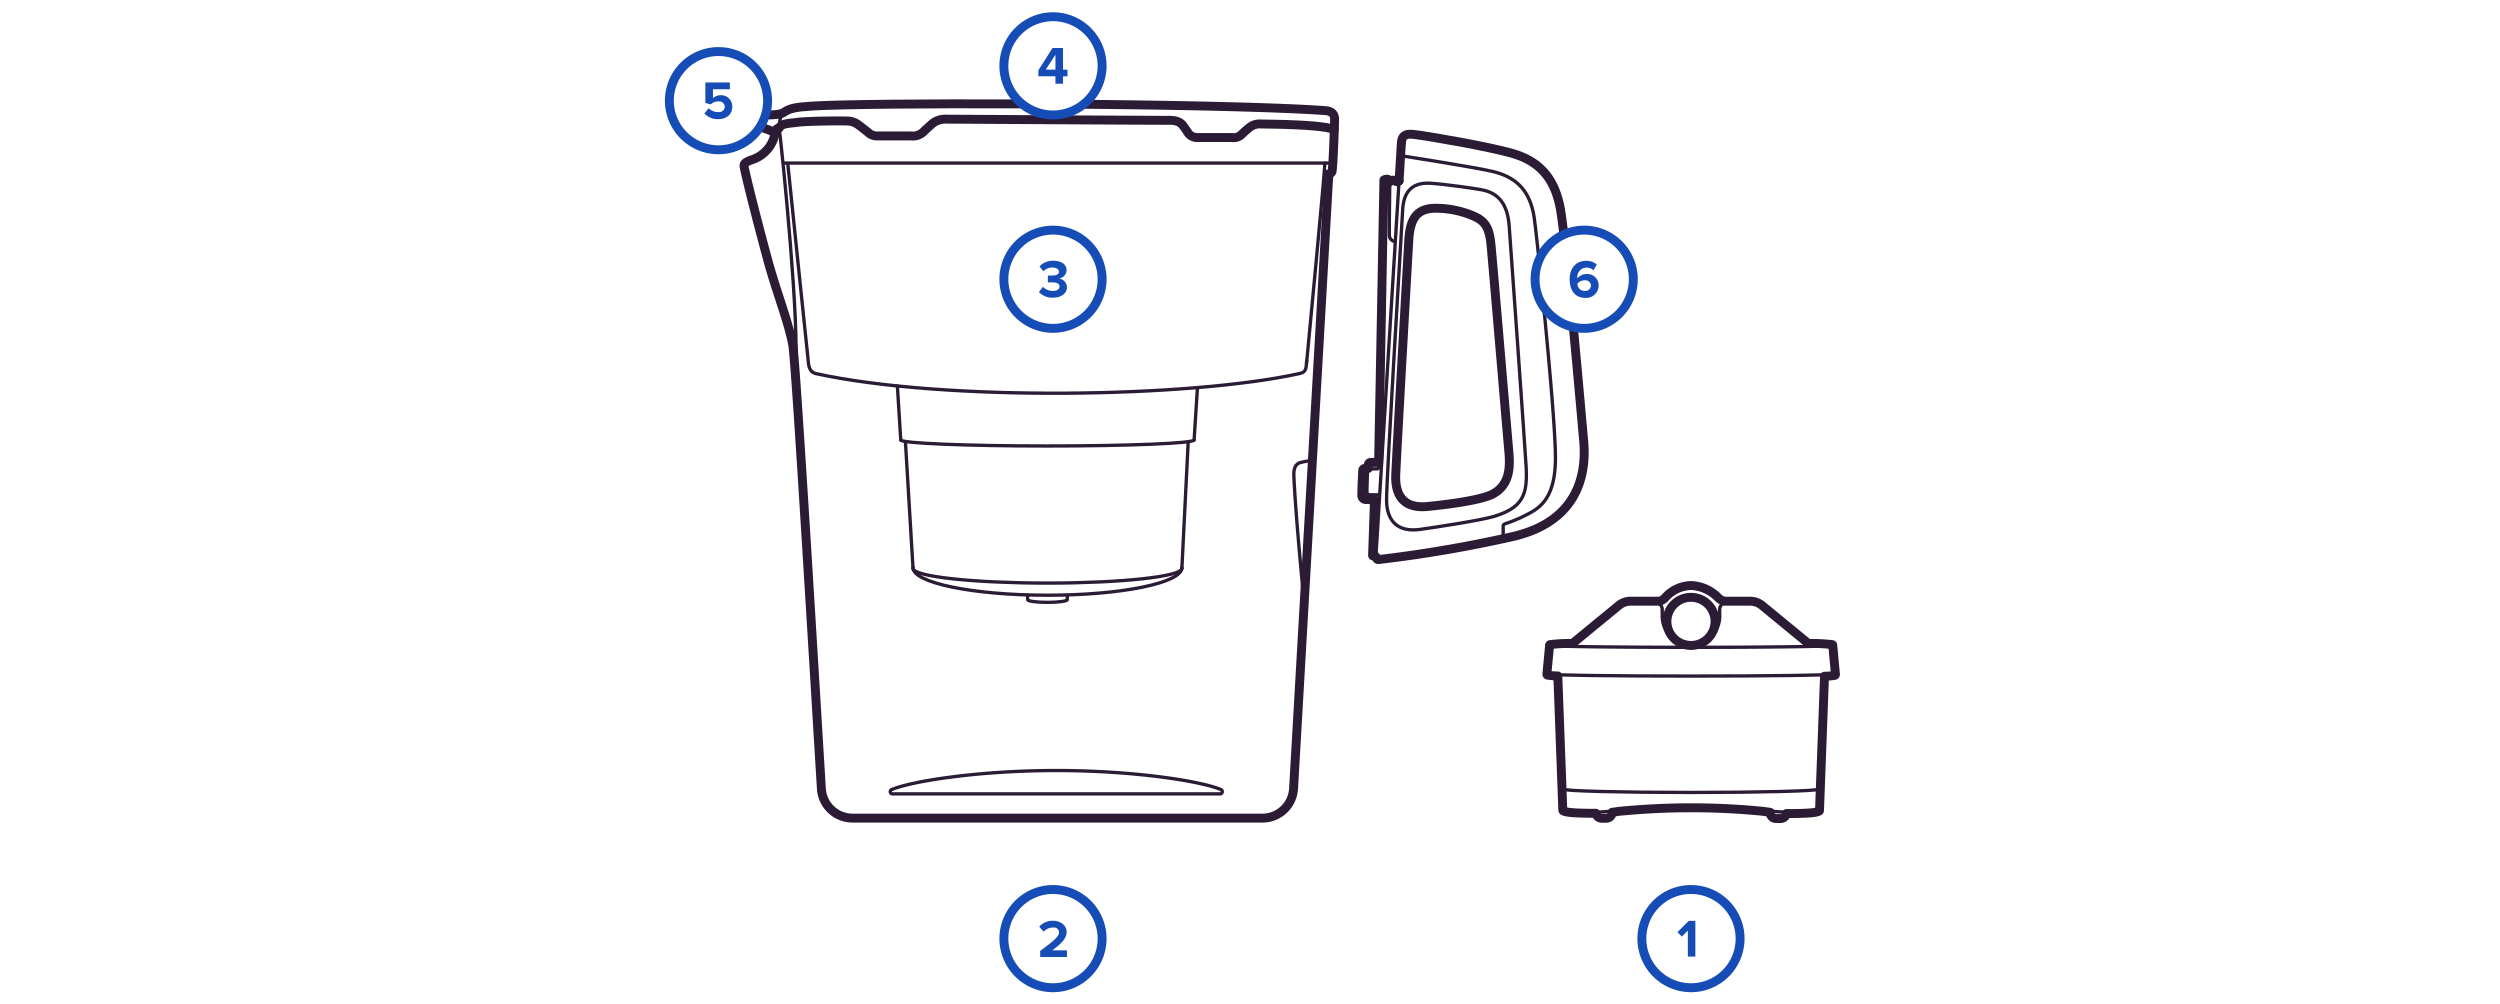 <svg id="Layer_3" data-name="Layer 3" xmlns="http://www.w3.org/2000/svg" viewBox="0 0 560 225">
  <defs>
    <style>
      .cls-1 {
        fill: #164cb5;
      }

      .cls-2, .cls-3 {
        fill: none;
        stroke: #2b1b35;
        stroke-linecap: round;
        stroke-linejoin: round;
      }

      .cls-2 {
        stroke-width: 0.75px;
      }

      .cls-3 {
        stroke-width: 2px;
      }
    </style>
  </defs>
  <title>Complectation_big_jug_filters_560</title>
  <g>
    <g>
      <path class="cls-1" d="M235.87,200.25a10,10,0,1,1-10,10,10,10,0,0,1,10-10m0-2a12,12,0,1,0,12,12,12,12,0,0,0-12-12h0Z"/>
      <path class="cls-1" d="M233,214.31V213c3.27-2.42,4.23-3.25,4.23-4.23a1.14,1.14,0,0,0-1.3-1,2.86,2.86,0,0,0-2.15.92l-1-1.13a4.07,4.07,0,0,1,3.08-1.31c1.7,0,3.06,1,3.06,2.55,0,1.37-1.13,2.55-3.2,4.07H239v1.5h-6Z"/>
    </g>
    <g>
      <path class="cls-1" d="M378.78,200.25a10,10,0,1,1-10,10,10,10,0,0,1,10-10m0-2a12,12,0,1,0,12,12,12,12,0,0,0-12-12h0Z"/>
      <path class="cls-1" d="M378.08,214.25v-5.8l-1.33,1.36-1-1,2.52-2.53h1.49v8h-1.7Z"/>
    </g>
    <g>
      <path class="cls-1" d="M235.87,52.55a10,10,0,1,1-10,10,10,10,0,0,1,10-10m0-2a12,12,0,1,0,12,12,12,12,0,0,0-12-12h0Z"/>
      <path class="cls-1" d="M232.72,65.4l0.89-1.14a3.19,3.19,0,0,0,2.21.91c1,0,1.51-.42,1.51-1s-0.49-.92-1.61-0.92l-1,0V61.72c0.14,0,.7,0,1,0,0.89,0,1.48-.26,1.48-0.85s-0.65-.95-1.49-0.95a2.88,2.88,0,0,0-2,.83l-0.85-1.07a3.94,3.94,0,0,1,3.06-1.27c1.87,0,3,.84,3,2.17a2,2,0,0,1-1.75,1.82A2,2,0,0,1,239,64.33c0,1.38-1.24,2.35-3.15,2.35A4,4,0,0,1,232.72,65.4Z"/>
    </g>
    <g>
      <path class="cls-2" d="M178.09,82.9c1.22-8.75-2.86-48.85-3.55-54.19"/>
      <path class="cls-2" d="M292.7,80.86c-0.13,2.06-.27,2.52-1.67,2.83-24.51,5.4-79.45,6.3-108.25,0-1.87-.41-1.67-2.7-1.8-3.47-0.1-.59-3-29-4.5-43.39"/>
      <path class="cls-2" d="M292.67,81.35s4.18-43.7,4.1-44.81"/>
      <path class="cls-2" d="M173.65,29.67a1,1,0,0,1,.89-1c0.52-1.06,2.15-1,4.22-1.29,2.33-.28,10.14-0.35,11.48-0.25a4.32,4.32,0,0,1,2.1.88c0.46,0.33,1.59,1.22,2.13,1.66a2.8,2.8,0,0,0,2,.78c1.21,0,6.84,0,7.54,0a3.44,3.44,0,0,0,2.91-1c0.56-.56,1.25-1.15,1.93-1.76a4.59,4.59,0,0,1,3-1c1,0,48.45.29,49.75,0.26s2.57,0.14,3.3,1.07c0.32,0.41.72,0.95,1.07,1.5a2.5,2.5,0,0,0,2.31,1.29c0.77,0,6.81,0,7.67,0a2.56,2.56,0,0,0,2.1-.62A21.22,21.22,0,0,1,280,28.47a3.6,3.6,0,0,1,2.4-.7c3.58,0.05,14.08.17,16.44,1.27"/>
      <path class="cls-2" d="M273.18,177.83a0.5,0.5,0,0,0,.21-1c-4.34-1.82-19.16-4.23-36.78-4.23s-32.44,2.42-36.78,4.23a0.5,0.5,0,0,0,.21,1h73.14Z"/>
      <path class="cls-2" d="M293.89,103.14a19.2,19.2,0,0,0-2.77.52c-1.29.51-1.34,2-1.29,3.09,0.43,9.59,2.35,28.67,2.35,28.67"/>
      <path class="cls-2" d="M175.58,25.17c-0.87.6-1,2.48-1,3.3"/>
      <path class="cls-3" d="M228.51,23.27c-21.1-.08-40.1.09-46.58,0.49-3.71.23-5.06,0.51-6.35,1.41-0.71.5-2.3,0.56-3.82,0.59"/>
      <path class="cls-3" d="M170.48,28.47c0.93,0.34,2,.73,3.17,1.2a7.68,7.68,0,0,1-5.4,6.17c-0.8.31-1.59,0.64-1.59,1.29s2.57,11.06,5.45,21.6c1.78,6.51,4.63,13.76,5.48,18.64,0.69,3.94,4.8,73.2,6.4,99.28a7,7,0,0,0,7,6.61h91.77a7,7,0,0,0,7-6.64l7.9-137.69a0.73,0.73,0,0,0,.73-0.56c0.26-1.66.56-11,.56-11.66,0-1-.51-1.82-2.06-1.93-10.52-.75-32.15-1.22-54-1.42"/>
      <path class="cls-3" d="M173.65,29.67a1,1,0,0,1,.89-1c0.52-1.06,2.15-1,4.22-1.29,2.33-.28,10.14-0.35,11.48-0.25a4.32,4.32,0,0,1,2.1.88c0.46,0.33,1.59,1.22,2.13,1.66a2.8,2.8,0,0,0,2,.78c1.21,0,6.84,0,7.54,0a3.44,3.44,0,0,0,2.91-1c0.56-.56,1.25-1.15,1.93-1.76a4.59,4.59,0,0,1,3-1c1,0,48.45.29,49.75,0.26s2.57,0.14,3.3,1.07c0.32,0.41.72,0.95,1.07,1.5a2.5,2.5,0,0,0,2.31,1.29c0.77,0,6.81,0,7.67,0a2.56,2.56,0,0,0,2.1-.62A21.22,21.22,0,0,1,280,28.47a3.6,3.6,0,0,1,2.4-.7c3.58,0.05,14.08.17,16.44,1.27"/>
      <line class="cls-2" x1="298.53" y1="36.53" x2="175.58" y2="36.53"/>
      <g>
        <path class="cls-2" d="M264.74,127.32c0,1.82-13.48,3.29-30.11,3.29s-30.11-1.47-30.11-3.29"/>
        <line class="cls-2" x1="204.52" y1="127.32" x2="202.81" y2="98.9"/>
        <line class="cls-2" x1="264.74" y1="127.34" x2="266.15" y2="99.08"/>
        <path class="cls-2" d="M264.74,127.16c0,3.41-13.48,6.17-30.11,6.17s-30.11-2.76-30.11-6.17"/>
        <path class="cls-2" d="M230.19,133.33v1c0,0.33,2,.6,4.44.6s4.44-.27,4.44-0.6v-1"/>
        <path class="cls-2" d="M267.48,98.55c0,0.75-14.71,1.35-32.86,1.35s-32.86-.61-32.86-1.35"/>
        <line class="cls-2" x1="201.77" y1="98.55" x2="201.01" y2="86.46"/>
        <line class="cls-2" x1="267.48" y1="98.55" x2="268.23" y2="86.82"/>
      </g>
    </g>
    <g>
      <path class="cls-2" d="M315.58,53.65c0.3-4.81,1.91-7,6-7a21.38,21.38,0,0,1,7.9,1.5c3,1.16,4.1,2.47,4.51,6.74,0.51,5.39,3.82,44.55,4,46.37,0.28,3.26.28,7.34-3.61,9.4-3,1.61-12.64,2.61-14.73,2.8-4.21.38-7.25-1.41-7-7.2S315.45,55.84,315.58,53.65Z"/>
      <path class="cls-2" d="M352.42,73.25c1.13,11.89,2.13,23.44,2.3,25.2,0.49,5.15.62,18-16,21.77a287.43,287.43,0,0,1-29.84,5.11c-0.56.09-.56-0.39-0.69-0.64s-0.73,0-.73-0.3,0.43-12.45.43-12.45c-0.21,0-1,0-1.84-.05a0.91,0.91,0,0,1-1-1c0-1.51.17-5.05,0.21-5.56s0.8-.44,1.23-0.4c0-.6-0.19-1.35.68-1.35h1.64S310,40.53,310,40.32a1.19,1.19,0,0,1,.94-0.13,0.72,0.72,0,0,1,.37.53,0.92,0.92,0,0,1,1.25-.19,0.56,0.56,0,0,0,.82,0"/>
      <path class="cls-2" d="M313.91,32c0.12-1.92,1.3-2.06,2.83-1.88,3.33,0.38,16.89,2.76,22,4.23,5.92,1.72,9.21,5.26,10.62,11.58,0.24,1.08.55,3.32,0.91,6.28"/>
      <path class="cls-3" d="M352.45,73.56c1.12,11.78,2.1,23.14,2.27,24.89,0.49,5.15.62,18-16,21.77a287.43,287.43,0,0,1-29.84,5.11c-0.56.09-.56-0.39-0.69-0.64s-0.73,0-.73-0.3,0.43-12.45.43-12.45c-0.21,0-1,0-1.84-.05a0.91,0.91,0,0,1-1-1c0-1.51.17-5.05,0.21-5.56s0.8-.44,1.23-0.4c0-.6-0.19-1.35.68-1.35h1.64S310,40.53,310,40.32a1.19,1.19,0,0,1,.94-0.13,0.72,0.72,0,0,1,.37.53,0.92,0.92,0,0,1,1.25-.19,0.56,0.56,0,0,0,.82,0"/>
      <path class="cls-3" d="M313.91,32c0.12-1.92,1.3-2.06,2.83-1.88,3.33,0.38,16.89,2.76,22,4.23,5.92,1.72,9.21,5.26,10.62,11.58,0.23,1,.54,3.19.88,6"/>
      <line class="cls-2" x1="308.2" y1="124.68" x2="313.91" y2="32.04"/>
      <path class="cls-2" d="M312.55,54.1a1.41,1.41,0,0,1-1.33-1.4c-0.05-1.95.1-12.17,0.1-12.17"/>
      <path class="cls-2" d="M308.86,102.67s0,1.57-.05,2a0.33,0.33,0,0,1-.35.36l-1.39,0a0.65,0.65,0,0,0-.77.66c0,0.64-.11,3.67-0.11,4.38a0.67,0.67,0,0,0,.62.77c0.64,0,2.06,0,2.06,0"/>
      <path class="cls-2" d="M314.21,46.8c0.26-4.25,2.51-6,6.27-5.75,3.52,0.24,10.11,1.21,11.42,1.46,3.76,0.71,5.8,3.18,6.16,8.16,0.26,3.51,3.64,50.85,3.8,54,0.3,5.86-.54,9-7.19,11-3,.89-12.24,2.3-16.51,2.91-5,.71-7.51-1.81-7.57-6.45S314,50.84,314.21,46.8Z"/>
      <path class="cls-2" d="M344.68,57.56c-0.57-5.28-1-9.06-1.19-9.82-0.88-4.1-2.92-7.73-8.72-9.23-3.92-1-21-3.63-21-3.63"/>
      <path class="cls-2" d="M336.71,120.66s0-1.86,0-2.68c0-.44.08-0.56,0.94-0.82a32.94,32.94,0,0,0,5.77-2.66c3-1.84,5-5,5-12,0-5.42-1.28-20.12-2.55-33"/>
      <path class="cls-3" d="M315.58,53.65c0.3-4.81,1.91-7,6-7a21.38,21.38,0,0,1,7.9,1.5c3,1.16,4.1,2.47,4.51,6.74,0.51,5.39,3.82,44.55,4,46.37,0.28,3.26.28,7.34-3.61,9.4-3,1.61-12.64,2.61-14.73,2.8-4.21.38-7.25-1.41-7-7.2S315.45,55.84,315.58,53.65Z"/>
      <line class="cls-3" x1="313.91" y1="32.04" x2="313.39" y2="40.52"/>
    </g>
    <g>
      <path class="cls-1" d="M354.86,52.55a10,10,0,1,1-10,10,10,10,0,0,1,10-10m0-2a12,12,0,1,0,12,12,12,12,0,0,0-12-12h0Z"/>
      <path class="cls-1" d="M351.6,62.56c0-2.42,1.37-4.14,3.73-4.14a3.6,3.6,0,0,1,2.36.83l-0.77,1.31a2.12,2.12,0,0,0-1.59-.62,2.09,2.09,0,0,0-2,2.27,0.8,0.8,0,0,0,0,.17,2.6,2.6,0,0,1,2.05-1,2.54,2.54,0,0,1,2.72,2.6,2.81,2.81,0,0,1-3.06,2.75C352.62,66.68,351.6,64.81,351.6,62.56ZM356.39,64a1.28,1.28,0,0,0-1.49-1.2,2,2,0,0,0-1.56.76A1.6,1.6,0,0,0,355,65.17,1.29,1.29,0,0,0,356.39,64Z"/>
    </g>
    <g>
      <path class="cls-1" d="M160.94,12.55a10,10,0,1,1-10,10,10,10,0,0,1,10-10m0-2a12,12,0,1,0,12,12,12,12,0,0,0-12-12h0Z"/>
      <path class="cls-1" d="M157.79,25.42l0.95-1.19a2.88,2.88,0,0,0,2.12.88,1.29,1.29,0,0,0,1.49-1.19,1.24,1.24,0,0,0-1.44-1.19,2.3,2.3,0,0,0-1.68.65L158,23.07V18.47h5.49V20h-3.79v2a2.54,2.54,0,0,1,1.76-.67,2.5,2.5,0,0,1,2.57,2.59c0,1.7-1.27,2.77-3.2,2.77A4,4,0,0,1,157.79,25.42Z"/>
    </g>
    <g>
      <path class="cls-1" d="M235.87,4.75a10,10,0,1,1-10,10,10,10,0,0,1,10-10m0-2a12,12,0,1,0,12,12,12,12,0,0,0-12-12h0Z"/>
      <path class="cls-1" d="M236.42,18.75V17.09h-3.83V15.75l3.18-5h2.35v4.85h1v1.5h-1v1.66h-1.7Zm0-6.49-2.16,3.33h2.16V12.26Z"/>
    </g>
    <g>
      <path class="cls-2" d="M405.43,144.71l-10.88-8.94a4,4,0,0,0-2.51-.9h-5.14a1.69,1.69,0,0,0-1.69,1.69v1.13a6.44,6.44,0,1,1-12.87.18v-1.31a1.69,1.69,0,0,0-1.69-1.69h-5.41a4,4,0,0,0-2.51.9l-10.89,8.95"/>
      <path class="cls-2" d="M370.65,134.87h1.1c1.23,0,2.75-3.51,7-3.51s6.16,3.51,7.43,3.51h0.7"/>
      <line class="cls-2" x1="407.23" y1="181.43" x2="408.36" y2="151.18"/>
      <line class="cls-2" x1="349.2" y1="151.18" x2="350.33" y2="181.43"/>
      <line class="cls-2" x1="346.71" y1="151.01" x2="347.24" y2="144.58"/>
      <line class="cls-2" x1="410.33" y1="144.58" x2="410.85" y2="151.01"/>
      <path class="cls-2" d="M405,144.33a43,43,0,0,1,5.34.24c0,0.24-14.12.43-31.54,0.43s-31.54-.19-31.54-0.43a39.71,39.71,0,0,1,5.06-.24"/>
      <path class="cls-2" d="M410.81,151c0,0.24-14.34.44-32,.44s-32-.2-32-0.44"/>
      <path class="cls-2" d="M362.72,181.42a36.77,36.77,0,0,1-6.19.52c-3.42,0-6.2-.23-6.2-0.51"/>
      <path class="cls-2" d="M407.23,181.43c0,0.28-2.77.51-6.2,0.51a39.44,39.44,0,0,1-6.19-.52"/>
      <path class="cls-2" d="M362.72,181.42a163.84,163.84,0,0,1,32.12,0"/>
      <path class="cls-2" d="M407.32,176.77c0,0.41-12.78.74-28.54,0.74s-28.54-.33-28.54-0.74"/>
      <path class="cls-2" d="M360.88,181.68v0.23a1.13,1.13,0,0,1-1.13,1.13h-1a1.13,1.13,0,0,1-1.13-1.13"/>
      <path class="cls-2" d="M399.89,181.91a1.13,1.13,0,0,1-1.13,1.13h-1a1.13,1.13,0,0,1-1.13-1.13v-0.24"/>
      <path class="cls-3" d="M410.54,144.56a0.16,0.16,0,0,0-.11-0.17l-0.06,0a37.65,37.65,0,0,0-5.3-.25l-10.37-8.52a4.17,4.17,0,0,0-2.64-.95h-5.84a3.36,3.36,0,0,1-1.51-.95,8.92,8.92,0,0,0-5.92-2.56,8,8,0,0,0-5.67,2.58,2.88,2.88,0,0,1-1.36.93h-6.51a4.17,4.17,0,0,0-2.64.95l-10.38,8.53a34,34,0,0,0-5,.24l0,0a0.16,0.16,0,0,0-.12.17L346.5,151a0.21,0.21,0,0,0,.19.23h0a13.34,13.34,0,0,0,2.26.18l1.12,30.05a0.21,0.21,0,0,0,.15.19c0.7,0.42,3.69.52,6.25,0.52l1,0a1.34,1.34,0,0,0,1.32,1.12h1a1.34,1.34,0,0,0,1.34-1.34v0q0.76-.09,1.52-0.22l0.14,0h0a163.58,163.58,0,0,1,32.07,0h0l0.45,0.06,1.2,0.17v0.05a1.34,1.34,0,0,0,1.34,1.34h1a1.34,1.34,0,0,0,1.32-1.12h1c2.56,0,5.55-.1,6.25-0.52a0.21,0.21,0,0,0,.15-0.19l1.12-30.05a13.33,13.33,0,0,0,2.26-.18h0a0.21,0.21,0,0,0,.19-0.23ZM378.78,133.8a5.39,5.39,0,1,1-5.39,5.39A5.39,5.39,0,0,1,378.78,133.8Z"/>
    </g>
  </g>
</svg>
